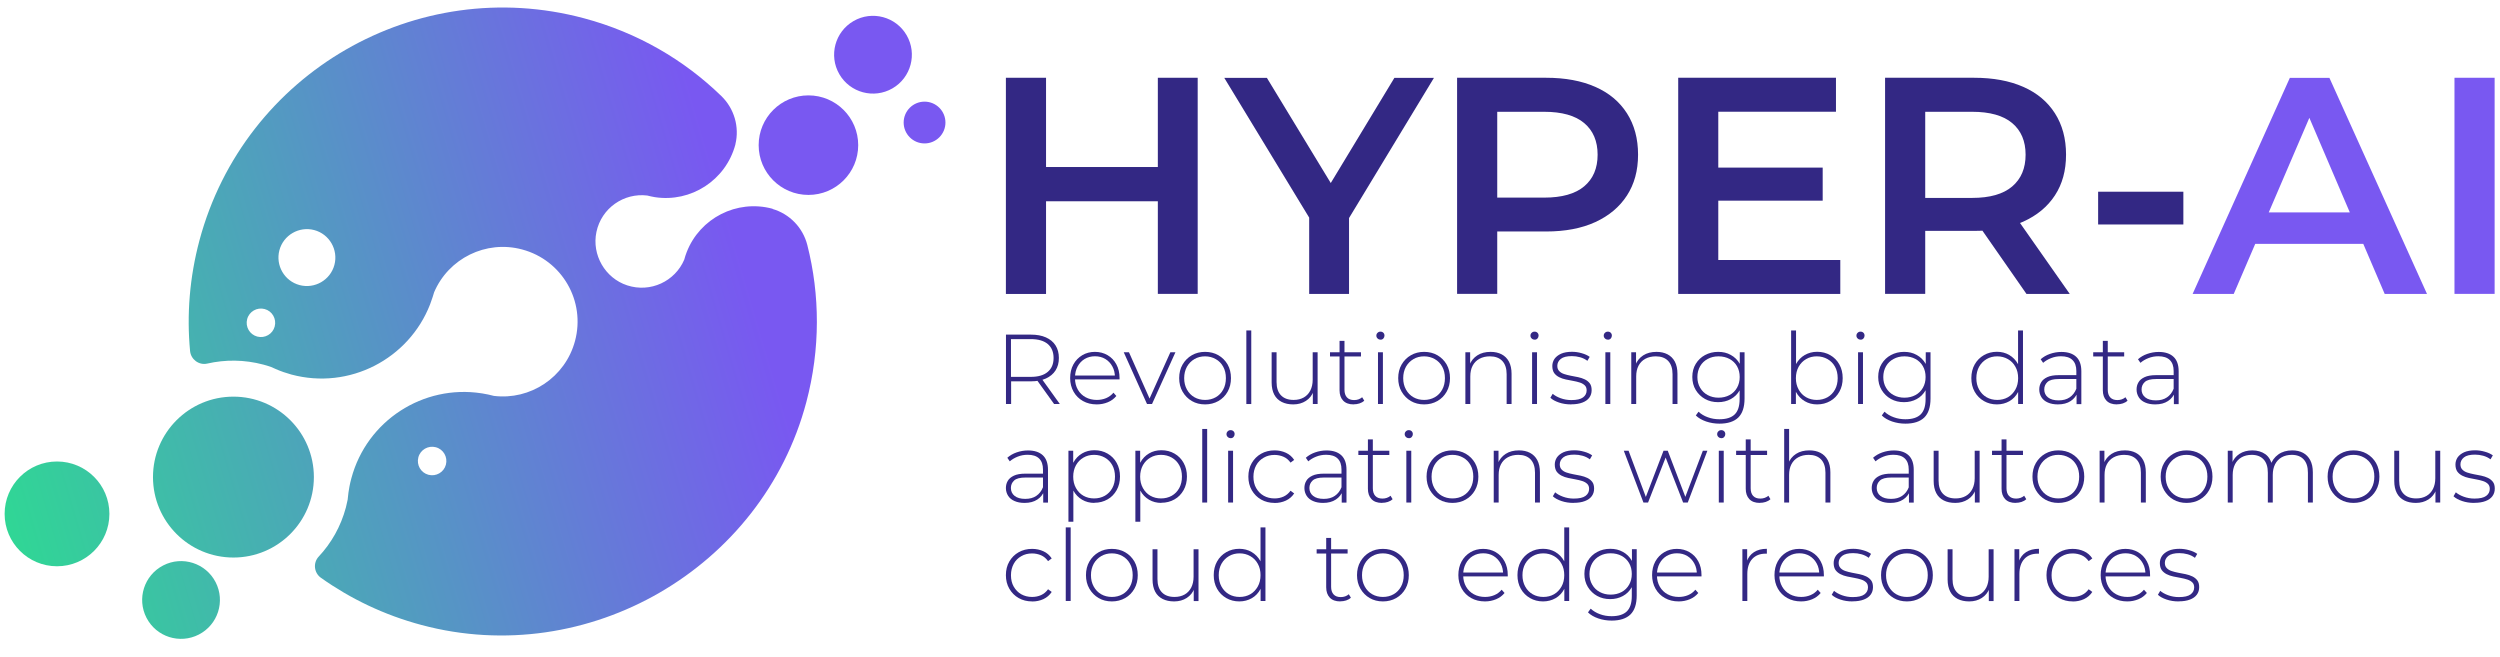 <svg width="335" height="88" viewBox="0 0 335 88" fill="none" xmlns="http://www.w3.org/2000/svg">
<path d="M103.54 27.97C103.54 27.97 103.52 27.97 103.51 27.97C98.71 26.68 93.78 29.25 92.02 33.78C91.89 34.11 91.78 34.44 91.69 34.79C90.46 37.69 87.17 39.26 84.05 38.24C81.08 37.27 79.28 34.15 79.92 31.09C80.59 27.88 83.6 25.82 86.73 26.2C87.07 26.29 87.42 26.36 87.76 26.42C92.56 27.16 97.25 24.18 98.54 19.37C98.54 19.37 98.54 19.35 98.54 19.34C99.11 17 98.38 14.53 96.65 12.86C91.67 8.03 85.44 4.37 78.26 2.45C55.82 -3.56 32.75 9.76 26.73 32.2C25.4 37.18 25.01 42.19 25.47 47.04C25.58 48.17 26.66 48.97 27.77 48.72C30.18 48.17 32.75 48.18 35.3 48.86C35.65 48.95 36 49.06 36.34 49.18C36.52 49.26 36.7 49.34 36.88 49.42C37.24 49.58 37.61 49.73 37.99 49.86C37.99 49.86 37.99 49.86 37.98 49.86C37.98 49.86 37.98 49.86 37.99 49.86C38.34 49.98 38.69 50.09 39.05 50.19C46.81 52.27 54.78 48.11 57.63 40.79C57.76 40.45 57.88 40.11 57.99 39.76C58.05 39.56 58.11 39.37 58.17 39.17C60.09 34.65 65.1 32.12 69.97 33.43C75.32 34.86 78.49 40.35 77.05 45.7C75.74 50.58 71.05 53.65 66.18 53.05C65.66 52.91 65.14 52.8 64.63 52.72C64.59 52.72 64.55 52.7 64.5 52.7C56.74 51.51 49.16 56.33 47.08 64.1C46.98 64.46 46.9 64.82 46.83 65.18C46.72 65.73 46.65 66.29 46.6 66.83C46.6 66.87 46.6 66.9 46.59 66.94C46.52 67.29 46.44 67.64 46.35 68C45.67 70.55 44.39 72.79 42.7 74.59C41.93 75.42 42.07 76.76 43 77.42C46.97 80.24 51.5 82.42 56.49 83.75C78.75 89.71 102.15 76.16 108.05 53.88C109.94 46.73 109.88 39.52 108.18 32.83C107.59 30.51 105.82 28.67 103.52 28L103.54 27.97ZM34.47 45.1C33.45 44.83 32.85 43.78 33.12 42.76C33.39 41.74 34.44 41.14 35.46 41.41C36.48 41.68 37.08 42.73 36.81 43.75C36.54 44.77 35.49 45.37 34.47 45.1ZM40.14 38.2C38.11 37.66 36.9 35.56 37.44 33.53C37.98 31.5 40.08 30.29 42.11 30.83C44.14 31.37 45.35 33.47 44.81 35.5C44.27 37.53 42.17 38.74 40.14 38.2ZM57.41 63.62C56.39 63.35 55.79 62.3 56.06 61.28C56.33 60.26 57.38 59.66 58.4 59.93C59.42 60.2 60.02 61.25 59.75 62.27C59.48 63.29 58.43 63.89 57.41 63.62Z" fill="url(#paint0_linear_1_265)"/>
<path d="M31.28 74.71C37.234 74.71 42.06 69.884 42.06 63.93C42.06 57.976 37.234 53.15 31.28 53.15C25.326 53.15 20.5 57.976 20.5 63.93C20.5 69.884 25.326 74.71 31.28 74.71Z" fill="url(#paint1_linear_1_265)"/>
<path d="M7.64 75.88C11.517 75.88 14.66 72.737 14.66 68.86C14.66 64.983 11.517 61.84 7.64 61.84C3.763 61.84 0.62 64.983 0.62 68.86C0.62 72.737 3.763 75.88 7.64 75.88Z" fill="url(#paint2_linear_1_265)"/>
<path d="M26.644 85.029C29.203 83.712 30.209 80.57 28.892 78.012C27.575 75.454 24.433 74.448 21.875 75.765C19.317 77.082 18.31 80.223 19.628 82.782C20.945 85.34 24.086 86.346 26.644 85.029Z" fill="url(#paint3_linear_1_265)"/>
<path d="M119.586 11.844C122.078 10.405 122.931 7.219 121.493 4.727C120.054 2.235 116.868 1.381 114.376 2.82C111.884 4.259 111.03 7.445 112.469 9.937C113.907 12.429 117.094 13.283 119.586 11.844Z" fill="url(#paint4_linear_1_265)"/>
<path d="M123.89 19.22C125.436 19.22 126.69 17.966 126.69 16.42C126.69 14.874 125.436 13.62 123.89 13.62C122.344 13.62 121.09 14.874 121.09 16.42C121.09 17.966 122.344 19.22 123.89 19.22Z" fill="url(#paint5_linear_1_265)"/>
<path d="M108.33 26.12C112.014 26.12 115 23.134 115 19.45C115 15.766 112.014 12.78 108.33 12.78C104.646 12.78 101.66 15.766 101.66 19.45C101.66 23.134 104.646 26.12 108.33 26.12Z" fill="url(#paint6_linear_1_265)"/>
<path d="M140.17 39.39H134.79V10.42H140.17V39.38V39.39ZM155.57 26.97H139.76V22.38H155.57V26.97ZM155.15 10.42H160.49V39.38H155.15V10.42Z" fill="#332884"/>
<path d="M175.43 39.39V27.93L176.67 31.2L164.05 10.43H169.76L179.94 27.19H176.71L186.85 10.43H192.15L179.57 31.2L180.77 27.93V39.39H175.43Z" fill="#332884"/>
<path d="M195.25 39.39V10.42H207.17C209.74 10.42 211.93 10.83 213.77 11.64C215.61 12.45 217.02 13.63 218.01 15.18C219 16.73 219.5 18.57 219.5 20.72C219.5 22.87 219 24.67 218.01 26.2C217.02 27.73 215.6 28.92 213.77 29.76C211.94 30.6 209.74 31.02 207.17 31.02H198.27L200.63 28.54V39.38H195.25V39.39ZM200.63 29.13L198.27 26.48H206.92C209.29 26.48 211.08 25.98 212.28 24.97C213.48 23.96 214.08 22.55 214.08 20.73C214.08 18.91 213.48 17.5 212.28 16.49C211.08 15.48 209.29 14.98 206.92 14.98H198.27L200.63 12.33V29.13Z" fill="#332884"/>
<path d="M230.26 34.84H246.6V39.39H224.88V10.42H246.02V14.97H230.25V34.83L230.26 34.84ZM229.84 22.46H244.24V26.89H229.84V22.46Z" fill="#332884"/>
<path d="M252.6 39.39V10.42H264.52C267.09 10.42 269.28 10.83 271.12 11.64C272.96 12.45 274.37 13.63 275.36 15.18C276.35 16.73 276.85 18.57 276.85 20.72C276.85 22.87 276.35 24.67 275.36 26.18C274.37 27.7 272.95 28.87 271.12 29.7C269.29 30.53 267.09 30.94 264.52 30.94H255.62L257.98 28.54V39.38H252.6V39.39ZM257.98 29.13L255.62 26.52H264.27C266.64 26.52 268.43 26.01 269.63 24.99C270.83 23.97 271.43 22.55 271.43 20.73C271.43 18.91 270.83 17.5 269.63 16.49C268.43 15.48 266.64 14.98 264.27 14.98H255.62L257.98 12.33V29.13ZM271.55 39.39L264.23 28.88H269.98L277.35 39.39H271.56H271.55Z" fill="#332884"/>
<path d="M281.15 30.08V25.69H292.57V30.08H281.15Z" fill="#332884"/>
<path d="M293.81 39.39L306.84 10.43H312.14L325.22 39.39H319.55L308.38 13.28H310.53L299.32 39.39H293.82H293.81ZM299.81 32.68L301.3 28.46H316.9L318.35 32.68H299.81Z" fill="#7958F1"/>
<path d="M328.9 39.39V10.42H334.28V39.38H328.9V39.39Z" fill="#7958F1"/>
<path d="M134.8 54.14V44.84H138.14C138.92 44.84 139.59 44.96 140.15 45.21C140.71 45.46 141.14 45.81 141.44 46.28C141.74 46.75 141.89 47.31 141.89 47.97C141.89 48.63 141.74 49.17 141.44 49.64C141.14 50.11 140.71 50.46 140.15 50.72C139.59 50.97 138.92 51.1 138.14 51.1H135.18L135.49 50.78V54.14H134.81H134.8ZM135.47 50.82L135.16 50.5H138.12C139.12 50.5 139.88 50.28 140.4 49.83C140.92 49.39 141.18 48.77 141.18 47.97C141.18 47.17 140.92 46.54 140.4 46.1C139.88 45.66 139.12 45.44 138.12 45.44H135.16L135.47 45.11V50.81V50.82ZM141.25 54.14L138.83 50.77H139.6L142.02 54.14H141.25Z" fill="#332884"/>
<path d="M146.97 54.19C146.27 54.19 145.65 54.04 145.12 53.74C144.58 53.44 144.16 53.02 143.86 52.49C143.56 51.96 143.4 51.35 143.4 50.67C143.4 49.99 143.54 49.37 143.83 48.84C144.12 48.31 144.52 47.9 145.02 47.6C145.52 47.3 146.09 47.15 146.72 47.15C147.35 47.15 147.91 47.3 148.41 47.59C148.91 47.88 149.31 48.29 149.59 48.82C149.88 49.35 150.02 49.96 150.02 50.65C150.02 50.68 150.02 50.71 150.02 50.74C150.02 50.77 150.02 50.8 150.02 50.84H143.9V50.32H149.67L149.4 50.57C149.4 50.03 149.3 49.54 149.06 49.11C148.83 48.68 148.51 48.34 148.11 48.1C147.71 47.86 147.25 47.74 146.73 47.74C146.21 47.74 145.76 47.86 145.35 48.1C144.95 48.34 144.63 48.68 144.4 49.11C144.17 49.54 144.05 50.03 144.05 50.58V50.7C144.05 51.27 144.18 51.77 144.43 52.21C144.68 52.65 145.03 52.99 145.47 53.23C145.91 53.47 146.42 53.59 146.98 53.59C147.42 53.59 147.84 53.51 148.22 53.35C148.6 53.19 148.93 52.95 149.2 52.62L149.59 53.06C149.29 53.43 148.91 53.71 148.45 53.9C147.99 54.09 147.5 54.19 146.97 54.19Z" fill="#332884"/>
<path d="M153.7 54.14L150.58 47.2H151.28L154.2 53.76H153.88L156.83 47.2H157.51L154.37 54.14H153.69H153.7Z" fill="#332884"/>
<path d="M161.48 54.19C160.82 54.19 160.22 54.04 159.71 53.74C159.19 53.44 158.78 53.02 158.47 52.49C158.16 51.96 158.01 51.35 158.01 50.67C158.01 49.99 158.16 49.37 158.47 48.84C158.78 48.31 159.19 47.9 159.71 47.6C160.23 47.3 160.82 47.15 161.48 47.15C162.14 47.15 162.74 47.3 163.26 47.6C163.78 47.9 164.19 48.31 164.5 48.84C164.8 49.37 164.95 49.98 164.95 50.67C164.95 51.36 164.8 51.96 164.5 52.49C164.2 53.02 163.79 53.44 163.26 53.74C162.73 54.04 162.14 54.19 161.48 54.19ZM161.48 53.59C162.01 53.59 162.49 53.47 162.91 53.23C163.34 52.99 163.67 52.64 163.91 52.2C164.15 51.76 164.27 51.25 164.27 50.67C164.27 50.09 164.15 49.57 163.91 49.14C163.67 48.7 163.34 48.36 162.91 48.12C162.49 47.88 162.01 47.75 161.48 47.75C160.95 47.75 160.47 47.87 160.05 48.12C159.63 48.37 159.3 48.7 159.05 49.14C158.81 49.58 158.68 50.09 158.68 50.67C158.68 51.25 158.8 51.75 159.05 52.2C159.3 52.65 159.63 52.99 160.05 53.23C160.47 53.47 160.95 53.59 161.48 53.59Z" fill="#332884"/>
<path d="M167.01 54.14V44.28H167.67V54.14H167.01Z" fill="#332884"/>
<path d="M173.29 54.19C172.7 54.19 172.18 54.08 171.75 53.86C171.32 53.64 170.98 53.32 170.75 52.88C170.52 52.44 170.4 51.9 170.4 51.25V47.2H171.06V51.2C171.06 51.98 171.26 52.57 171.66 52.98C172.06 53.39 172.62 53.59 173.35 53.59C173.87 53.59 174.32 53.48 174.71 53.26C175.09 53.04 175.38 52.73 175.59 52.32C175.79 51.92 175.9 51.44 175.9 50.89V47.2H176.56V54.14H175.92V52.21L176.01 52.44C175.81 52.98 175.47 53.41 174.99 53.72C174.51 54.03 173.95 54.19 173.3 54.19H173.29Z" fill="#332884"/>
<path d="M178.22 47.77V47.2H182.37V47.77H178.22ZM181.38 54.19C180.77 54.19 180.3 54.02 179.98 53.68C179.66 53.34 179.5 52.88 179.5 52.3V45.68H180.16V52.23C180.16 52.67 180.27 53.01 180.49 53.25C180.71 53.49 181.03 53.61 181.45 53.61C181.87 53.61 182.24 53.48 182.53 53.23L182.81 53.69C182.63 53.86 182.42 53.98 182.17 54.06C181.92 54.14 181.66 54.18 181.39 54.18L181.38 54.19Z" fill="#332884"/>
<path d="M184.98 45.51C184.83 45.51 184.7 45.46 184.59 45.35C184.48 45.24 184.43 45.12 184.43 44.98C184.43 44.83 184.48 44.7 184.59 44.6C184.7 44.49 184.82 44.44 184.98 44.44C185.14 44.44 185.27 44.49 185.37 44.59C185.47 44.69 185.52 44.82 185.52 44.97C185.52 45.12 185.47 45.25 185.37 45.36C185.27 45.47 185.14 45.52 184.98 45.52V45.51ZM184.65 54.14V47.2H185.31V54.14H184.65Z" fill="#332884"/>
<path d="M190.83 54.19C190.17 54.19 189.57 54.04 189.06 53.74C188.54 53.44 188.13 53.02 187.82 52.49C187.51 51.96 187.36 51.35 187.36 50.67C187.36 49.99 187.51 49.37 187.82 48.84C188.13 48.31 188.54 47.9 189.06 47.6C189.58 47.3 190.17 47.15 190.83 47.15C191.49 47.15 192.09 47.3 192.61 47.6C193.13 47.9 193.54 48.31 193.85 48.84C194.15 49.37 194.3 49.98 194.3 50.67C194.3 51.36 194.15 51.96 193.85 52.49C193.55 53.02 193.14 53.44 192.61 53.74C192.08 54.04 191.49 54.19 190.83 54.19ZM190.83 53.59C191.36 53.59 191.84 53.47 192.26 53.23C192.69 52.99 193.02 52.64 193.26 52.2C193.5 51.76 193.62 51.25 193.62 50.67C193.62 50.09 193.5 49.57 193.26 49.14C193.02 48.7 192.69 48.36 192.26 48.12C191.84 47.88 191.36 47.75 190.83 47.75C190.3 47.75 189.82 47.87 189.4 48.12C188.98 48.37 188.65 48.7 188.4 49.14C188.16 49.58 188.03 50.09 188.03 50.67C188.03 51.25 188.15 51.75 188.4 52.2C188.65 52.65 188.98 52.99 189.4 53.23C189.82 53.47 190.3 53.59 190.83 53.59Z" fill="#332884"/>
<path d="M199.74 47.15C200.31 47.15 200.8 47.26 201.22 47.48C201.64 47.7 201.97 48.03 202.2 48.46C202.43 48.9 202.55 49.44 202.55 50.09V54.14H201.89V50.14C201.89 49.36 201.69 48.77 201.3 48.36C200.91 47.95 200.35 47.75 199.65 47.75C199.11 47.75 198.64 47.86 198.24 48.08C197.84 48.3 197.54 48.61 197.33 49.01C197.12 49.41 197.02 49.89 197.02 50.45V54.14H196.36V47.2H197V49.13L196.91 48.92C197.12 48.37 197.47 47.94 197.96 47.62C198.45 47.3 199.05 47.15 199.75 47.15H199.74Z" fill="#332884"/>
<path d="M205.63 45.51C205.48 45.51 205.35 45.46 205.24 45.35C205.13 45.24 205.08 45.12 205.08 44.98C205.08 44.83 205.13 44.7 205.24 44.6C205.35 44.49 205.47 44.44 205.63 44.44C205.79 44.44 205.92 44.49 206.02 44.59C206.12 44.69 206.17 44.82 206.17 44.97C206.17 45.12 206.12 45.25 206.02 45.36C205.92 45.47 205.79 45.52 205.63 45.52V45.51ZM205.3 54.14V47.2H205.96V54.14H205.3Z" fill="#332884"/>
<path d="M210.52 54.19C209.94 54.19 209.41 54.11 208.91 53.94C208.41 53.77 208.02 53.56 207.75 53.3L208.06 52.77C208.33 53 208.68 53.2 209.12 53.36C209.56 53.52 210.04 53.61 210.56 53.61C211.29 53.61 211.81 53.49 212.13 53.25C212.45 53.01 212.61 52.7 212.61 52.31C212.61 52.03 212.53 51.8 212.36 51.64C212.19 51.48 211.98 51.35 211.7 51.26C211.43 51.17 211.12 51.1 210.8 51.04C210.47 50.98 210.14 50.92 209.82 50.85C209.49 50.78 209.19 50.68 208.92 50.54C208.65 50.4 208.43 50.22 208.26 49.99C208.1 49.76 208.01 49.44 208.01 49.05C208.01 48.7 208.11 48.38 208.3 48.09C208.5 47.81 208.79 47.58 209.18 47.4C209.57 47.23 210.06 47.14 210.64 47.14C211.07 47.14 211.51 47.2 211.95 47.33C212.39 47.45 212.75 47.62 213.02 47.82L212.71 48.35C212.42 48.13 212.09 47.97 211.73 47.87C211.37 47.77 211 47.72 210.63 47.72C209.96 47.72 209.46 47.84 209.15 48.09C208.84 48.34 208.68 48.65 208.68 49.02C208.68 49.31 208.76 49.55 208.93 49.72C209.09 49.89 209.31 50.03 209.59 50.12C209.87 50.21 210.17 50.29 210.49 50.35C210.82 50.41 211.15 50.47 211.47 50.54C211.8 50.61 212.1 50.71 212.37 50.84C212.64 50.97 212.86 51.15 213.03 51.37C213.2 51.59 213.28 51.9 213.28 52.28C213.28 52.66 213.18 52.99 212.97 53.28C212.76 53.57 212.45 53.79 212.05 53.94C211.64 54.1 211.14 54.18 210.55 54.18L210.52 54.19Z" fill="#332884"/>
<path d="M215.45 45.51C215.3 45.51 215.17 45.46 215.06 45.35C214.95 45.24 214.9 45.12 214.9 44.98C214.9 44.83 214.95 44.7 215.06 44.6C215.17 44.49 215.29 44.44 215.45 44.44C215.61 44.44 215.74 44.49 215.84 44.59C215.94 44.69 215.99 44.82 215.99 44.97C215.99 45.12 215.94 45.25 215.84 45.36C215.74 45.47 215.61 45.52 215.45 45.52V45.51ZM215.12 54.14V47.2H215.78V54.14H215.12Z" fill="#332884"/>
<path d="M221.97 47.15C222.54 47.15 223.03 47.26 223.45 47.48C223.87 47.7 224.2 48.03 224.43 48.46C224.66 48.9 224.78 49.44 224.78 50.09V54.14H224.12V50.14C224.12 49.36 223.92 48.77 223.53 48.36C223.14 47.95 222.58 47.75 221.88 47.75C221.34 47.75 220.87 47.86 220.47 48.08C220.07 48.3 219.77 48.61 219.56 49.01C219.35 49.41 219.25 49.89 219.25 50.45V54.14H218.59V47.2H219.23V49.13L219.14 48.92C219.35 48.37 219.7 47.94 220.19 47.62C220.68 47.3 221.28 47.15 221.98 47.15H221.97Z" fill="#332884"/>
<path d="M230.23 53.89C229.57 53.89 228.99 53.75 228.47 53.46C227.95 53.17 227.54 52.77 227.23 52.26C226.92 51.75 226.77 51.17 226.77 50.51C226.77 49.85 226.92 49.26 227.23 48.76C227.54 48.25 227.95 47.86 228.47 47.58C228.99 47.3 229.57 47.15 230.23 47.15C230.89 47.15 231.42 47.28 231.92 47.56C232.42 47.83 232.82 48.22 233.11 48.72C233.4 49.22 233.55 49.82 233.55 50.52C233.55 51.22 233.4 51.81 233.11 52.31C232.82 52.82 232.42 53.21 231.92 53.48C231.42 53.75 230.86 53.89 230.23 53.89ZM230.41 56.77C229.78 56.77 229.18 56.67 228.62 56.48C228.05 56.28 227.59 56.02 227.24 55.67L227.6 55.17C227.95 55.49 228.36 55.74 228.84 55.91C229.32 56.09 229.84 56.18 230.4 56.18C231.33 56.18 232.01 55.96 232.45 55.53C232.89 55.1 233.11 54.41 233.11 53.48V51.55L233.24 50.51L233.13 49.47V47.2H233.77V53.39C233.77 54.55 233.49 55.4 232.93 55.95C232.37 56.49 231.53 56.77 230.41 56.77ZM230.28 53.29C230.84 53.29 231.33 53.17 231.76 52.94C232.19 52.71 232.52 52.38 232.76 51.96C233 51.54 233.12 51.06 233.12 50.52C233.12 49.98 233 49.49 232.76 49.07C232.52 48.65 232.18 48.33 231.76 48.1C231.33 47.87 230.84 47.75 230.28 47.75C229.72 47.75 229.25 47.87 228.83 48.1C228.4 48.33 228.06 48.65 227.82 49.07C227.58 49.49 227.45 49.97 227.45 50.52C227.45 51.07 227.57 51.54 227.82 51.96C228.06 52.38 228.4 52.71 228.83 52.94C229.26 53.17 229.74 53.29 230.28 53.29Z" fill="#332884"/>
<path d="M240.01 54.14V44.28H240.67V49.45L240.54 50.66L240.65 51.87V54.14H240.01ZM243.49 54.19C242.88 54.19 242.33 54.05 241.84 53.76C241.35 53.47 240.96 53.07 240.67 52.54C240.38 52.01 240.24 51.38 240.24 50.67C240.24 49.96 240.38 49.31 240.67 48.78C240.96 48.26 241.35 47.85 241.84 47.57C242.33 47.29 242.88 47.14 243.49 47.14C244.15 47.14 244.73 47.29 245.25 47.59C245.77 47.89 246.18 48.3 246.47 48.83C246.77 49.36 246.92 49.97 246.92 50.67C246.92 51.37 246.77 51.97 246.47 52.5C246.17 53.03 245.77 53.45 245.25 53.74C244.73 54.04 244.14 54.19 243.49 54.19ZM243.45 53.59C243.98 53.59 244.46 53.47 244.89 53.23C245.31 52.99 245.65 52.64 245.89 52.2C246.13 51.76 246.25 51.25 246.25 50.67C246.25 50.09 246.13 49.57 245.89 49.14C245.65 48.7 245.31 48.36 244.89 48.12C244.46 47.88 243.99 47.75 243.45 47.75C242.91 47.75 242.44 47.87 242.02 48.12C241.6 48.36 241.27 48.7 241.02 49.14C240.78 49.58 240.65 50.09 240.65 50.67C240.65 51.25 240.77 51.75 241.02 52.2C241.27 52.65 241.6 52.99 242.02 53.23C242.44 53.47 242.92 53.59 243.45 53.59Z" fill="#332884"/>
<path d="M249.31 45.51C249.16 45.51 249.03 45.46 248.92 45.35C248.81 45.24 248.76 45.12 248.76 44.98C248.76 44.83 248.81 44.7 248.92 44.6C249.03 44.49 249.15 44.44 249.31 44.44C249.47 44.44 249.6 44.49 249.7 44.59C249.8 44.69 249.85 44.82 249.85 44.97C249.85 45.12 249.8 45.25 249.7 45.36C249.6 45.47 249.47 45.52 249.31 45.52V45.51ZM248.98 54.14V47.2H249.64V54.14H248.98Z" fill="#332884"/>
<path d="M255.14 53.89C254.48 53.89 253.9 53.75 253.38 53.46C252.86 53.17 252.45 52.77 252.14 52.26C251.83 51.75 251.68 51.17 251.68 50.51C251.68 49.85 251.83 49.26 252.14 48.76C252.45 48.25 252.86 47.86 253.38 47.58C253.9 47.3 254.48 47.15 255.14 47.15C255.8 47.15 256.33 47.28 256.83 47.56C257.33 47.83 257.73 48.22 258.02 48.72C258.31 49.22 258.46 49.82 258.46 50.52C258.46 51.22 258.31 51.81 258.02 52.31C257.73 52.82 257.33 53.21 256.83 53.48C256.33 53.75 255.77 53.89 255.14 53.89ZM255.33 56.77C254.7 56.77 254.1 56.67 253.54 56.48C252.97 56.28 252.51 56.02 252.16 55.67L252.52 55.17C252.87 55.49 253.28 55.74 253.76 55.91C254.24 56.09 254.76 56.18 255.32 56.18C256.25 56.18 256.93 55.96 257.37 55.53C257.81 55.1 258.03 54.41 258.03 53.48V51.55L258.16 50.51L258.05 49.47V47.2H258.69V53.39C258.69 54.55 258.41 55.4 257.85 55.95C257.29 56.49 256.45 56.77 255.33 56.77ZM255.19 53.29C255.75 53.29 256.24 53.17 256.67 52.94C257.1 52.71 257.43 52.38 257.67 51.96C257.91 51.54 258.03 51.06 258.03 50.52C258.03 49.98 257.91 49.49 257.67 49.07C257.43 48.65 257.09 48.33 256.67 48.1C256.24 47.87 255.75 47.75 255.19 47.75C254.63 47.75 254.16 47.87 253.74 48.1C253.31 48.33 252.97 48.65 252.73 49.07C252.49 49.49 252.36 49.97 252.36 50.52C252.36 51.07 252.48 51.54 252.73 51.96C252.97 52.38 253.31 52.71 253.74 52.94C254.17 53.17 254.65 53.29 255.19 53.29Z" fill="#332884"/>
<path d="M267.59 54.19C266.94 54.19 266.36 54.04 265.84 53.74C265.32 53.44 264.91 53.03 264.61 52.5C264.31 51.97 264.16 51.36 264.16 50.67C264.16 49.98 264.31 49.36 264.61 48.83C264.91 48.3 265.32 47.89 265.84 47.59C266.36 47.29 266.94 47.14 267.59 47.14C268.2 47.14 268.75 47.28 269.24 47.57C269.73 47.86 270.12 48.26 270.41 48.78C270.7 49.3 270.84 49.93 270.84 50.67C270.84 51.41 270.7 52.01 270.42 52.54C270.14 53.07 269.75 53.48 269.26 53.76C268.77 54.04 268.21 54.19 267.59 54.19ZM267.63 53.59C268.16 53.59 268.64 53.47 269.06 53.23C269.48 52.99 269.81 52.64 270.06 52.2C270.31 51.76 270.43 51.25 270.43 50.67C270.43 50.09 270.31 49.57 270.06 49.14C269.82 48.7 269.48 48.36 269.06 48.12C268.64 47.88 268.16 47.75 267.63 47.75C267.1 47.75 266.62 47.87 266.2 48.12C265.78 48.37 265.45 48.7 265.2 49.14C264.96 49.58 264.83 50.09 264.83 50.67C264.83 51.25 264.95 51.75 265.2 52.2C265.45 52.65 265.78 52.99 266.2 53.23C266.62 53.47 267.1 53.59 267.63 53.59ZM270.43 54.14V51.87L270.55 50.66L270.42 49.45V44.28H271.08V54.14H270.43Z" fill="#332884"/>
<path d="M275.76 54.19C275.25 54.19 274.8 54.11 274.42 53.94C274.04 53.78 273.75 53.54 273.56 53.24C273.37 52.94 273.26 52.59 273.26 52.2C273.26 51.85 273.34 51.52 273.51 51.24C273.67 50.95 273.95 50.72 274.33 50.54C274.71 50.36 275.22 50.27 275.86 50.27H278.41V50.79H275.87C275.15 50.79 274.65 50.92 274.36 51.19C274.07 51.46 273.93 51.79 273.93 52.19C273.93 52.63 274.1 52.99 274.43 53.25C274.77 53.52 275.24 53.65 275.85 53.65C276.46 53.65 276.93 53.52 277.33 53.25C277.73 52.98 278.03 52.6 278.23 52.09L278.42 52.54C278.23 53.04 277.92 53.45 277.47 53.74C277.02 54.04 276.45 54.19 275.76 54.19ZM278.26 54.14V52.56L278.23 52.32V49.72C278.23 49.07 278.06 48.58 277.71 48.24C277.36 47.9 276.85 47.74 276.18 47.74C275.7 47.74 275.26 47.82 274.84 47.99C274.43 48.15 274.08 48.36 273.78 48.62L273.45 48.14C273.8 47.83 274.21 47.59 274.7 47.42C275.19 47.25 275.7 47.16 276.23 47.16C277.09 47.16 277.75 47.38 278.21 47.81C278.67 48.24 278.9 48.89 278.9 49.75V54.15H278.26V54.14Z" fill="#332884"/>
<path d="M280.49 47.77V47.2H284.64V47.77H280.49ZM283.66 54.19C283.05 54.19 282.58 54.02 282.26 53.68C281.94 53.34 281.78 52.88 281.78 52.3V45.68H282.44V52.23C282.44 52.67 282.55 53.01 282.77 53.25C282.99 53.49 283.31 53.61 283.73 53.61C284.15 53.61 284.52 53.48 284.81 53.23L285.09 53.69C284.91 53.86 284.7 53.98 284.45 54.06C284.2 54.14 283.94 54.18 283.67 54.18L283.66 54.19Z" fill="#332884"/>
<path d="M288.8 54.19C288.29 54.19 287.84 54.11 287.46 53.94C287.08 53.78 286.79 53.54 286.6 53.24C286.41 52.94 286.3 52.59 286.3 52.2C286.3 51.85 286.38 51.52 286.55 51.24C286.71 50.95 286.99 50.72 287.37 50.54C287.75 50.36 288.26 50.27 288.9 50.27H291.45V50.79H288.91C288.19 50.79 287.69 50.92 287.4 51.19C287.11 51.46 286.97 51.79 286.97 52.19C286.97 52.63 287.14 52.99 287.47 53.25C287.81 53.52 288.28 53.65 288.89 53.65C289.5 53.65 289.97 53.52 290.37 53.25C290.77 52.98 291.07 52.6 291.27 52.09L291.46 52.54C291.27 53.04 290.96 53.45 290.51 53.74C290.06 54.04 289.49 54.19 288.8 54.19ZM291.3 54.14V52.56L291.27 52.32V49.72C291.27 49.07 291.1 48.58 290.75 48.24C290.4 47.9 289.89 47.74 289.22 47.74C288.74 47.74 288.3 47.82 287.88 47.99C287.47 48.15 287.12 48.36 286.82 48.62L286.49 48.14C286.84 47.83 287.25 47.59 287.74 47.42C288.23 47.25 288.74 47.16 289.27 47.16C290.13 47.16 290.79 47.38 291.25 47.81C291.71 48.24 291.94 48.89 291.94 49.75V54.15H291.3V54.14Z" fill="#332884"/>
<path d="M137.29 67.39C136.78 67.39 136.33 67.31 135.95 67.14C135.57 66.98 135.28 66.74 135.09 66.44C134.9 66.14 134.79 65.79 134.79 65.4C134.79 65.05 134.87 64.72 135.04 64.44C135.2 64.15 135.48 63.92 135.86 63.74C136.24 63.56 136.75 63.47 137.39 63.47H139.94V63.99H137.4C136.68 63.99 136.18 64.12 135.89 64.39C135.6 64.66 135.46 64.99 135.46 65.39C135.46 65.83 135.63 66.19 135.96 66.45C136.3 66.72 136.77 66.85 137.38 66.85C137.99 66.85 138.46 66.72 138.86 66.45C139.26 66.18 139.56 65.8 139.76 65.29L139.95 65.74C139.76 66.24 139.45 66.65 139 66.94C138.55 67.24 137.98 67.39 137.29 67.39ZM139.79 67.34V65.76L139.76 65.52V62.92C139.76 62.27 139.59 61.78 139.24 61.44C138.89 61.1 138.38 60.94 137.71 60.94C137.23 60.94 136.79 61.02 136.37 61.19C135.96 61.35 135.61 61.56 135.31 61.82L134.98 61.34C135.33 61.03 135.74 60.79 136.23 60.62C136.72 60.45 137.23 60.36 137.76 60.36C138.62 60.36 139.28 60.58 139.74 61.01C140.2 61.44 140.43 62.09 140.43 62.95V67.35H139.79V67.34Z" fill="#332884"/>
<path d="M143.17 69.91V60.4H143.81V62.67L143.7 63.88L143.83 65.09V69.91H143.17ZM146.65 67.39C146.04 67.39 145.49 67.25 145 66.96C144.51 66.67 144.12 66.27 143.83 65.74C143.54 65.21 143.4 64.59 143.4 63.86C143.4 63.13 143.54 62.51 143.83 61.98C144.12 61.45 144.51 61.05 145 60.76C145.49 60.47 146.04 60.33 146.65 60.33C147.31 60.33 147.89 60.48 148.41 60.78C148.93 61.08 149.34 61.49 149.63 62.02C149.93 62.55 150.08 63.16 150.08 63.85C150.08 64.54 149.93 65.15 149.63 65.68C149.33 66.21 148.93 66.63 148.41 66.92C147.89 67.22 147.3 67.37 146.65 67.37V67.39ZM146.61 66.79C147.14 66.79 147.62 66.67 148.05 66.43C148.47 66.19 148.81 65.84 149.05 65.4C149.29 64.96 149.41 64.45 149.41 63.87C149.41 63.29 149.29 62.77 149.05 62.34C148.81 61.9 148.47 61.56 148.05 61.32C147.62 61.08 147.15 60.95 146.61 60.95C146.07 60.95 145.6 61.07 145.18 61.32C144.76 61.56 144.43 61.9 144.18 62.34C143.94 62.78 143.81 63.29 143.81 63.87C143.81 64.45 143.93 64.95 144.18 65.4C144.43 65.85 144.76 66.19 145.18 66.43C145.6 66.67 146.08 66.79 146.61 66.79Z" fill="#332884"/>
<path d="M152.14 69.91V60.4H152.78V62.67L152.67 63.88L152.8 65.09V69.91H152.14ZM155.62 67.39C155.01 67.39 154.46 67.25 153.97 66.96C153.48 66.67 153.09 66.27 152.8 65.74C152.51 65.21 152.37 64.59 152.37 63.86C152.37 63.13 152.51 62.51 152.8 61.98C153.09 61.45 153.48 61.05 153.97 60.76C154.46 60.47 155.01 60.33 155.62 60.33C156.28 60.33 156.86 60.48 157.38 60.78C157.9 61.08 158.31 61.49 158.6 62.02C158.9 62.55 159.05 63.16 159.05 63.85C159.05 64.54 158.9 65.15 158.6 65.68C158.3 66.21 157.9 66.63 157.38 66.92C156.86 67.22 156.27 67.37 155.62 67.37V67.39ZM155.58 66.79C156.11 66.79 156.59 66.67 157.02 66.43C157.44 66.19 157.78 65.84 158.02 65.4C158.26 64.96 158.38 64.45 158.38 63.87C158.38 63.29 158.26 62.77 158.02 62.34C157.78 61.9 157.44 61.56 157.02 61.32C156.59 61.08 156.12 60.95 155.58 60.95C155.04 60.95 154.57 61.07 154.15 61.32C153.73 61.56 153.4 61.9 153.15 62.34C152.91 62.78 152.78 63.29 152.78 63.87C152.78 64.45 152.9 64.95 153.15 65.4C153.4 65.85 153.73 66.19 154.15 66.43C154.57 66.67 155.05 66.79 155.58 66.79Z" fill="#332884"/>
<path d="M161.1 67.34V57.48H161.76V67.34H161.1Z" fill="#332884"/>
<path d="M164.9 58.71C164.75 58.71 164.62 58.66 164.51 58.55C164.4 58.44 164.35 58.32 164.35 58.18C164.35 58.03 164.4 57.9 164.51 57.8C164.62 57.69 164.74 57.64 164.9 57.64C165.06 57.64 165.19 57.69 165.29 57.79C165.39 57.89 165.44 58.02 165.44 58.17C165.44 58.32 165.39 58.45 165.29 58.56C165.19 58.67 165.06 58.72 164.9 58.72V58.71ZM164.57 67.34V60.4H165.23V67.34H164.57Z" fill="#332884"/>
<path d="M170.79 67.39C170.12 67.39 169.52 67.24 168.99 66.94C168.46 66.64 168.05 66.22 167.74 65.69C167.43 65.16 167.28 64.55 167.28 63.87C167.28 63.19 167.43 62.57 167.74 62.04C168.05 61.51 168.46 61.1 168.99 60.8C169.52 60.5 170.12 60.35 170.79 60.35C171.35 60.35 171.85 60.46 172.31 60.67C172.77 60.88 173.14 61.2 173.42 61.63L172.93 61.99C172.68 61.64 172.37 61.37 172 61.21C171.63 61.05 171.22 60.96 170.79 60.96C170.25 60.96 169.76 61.08 169.34 61.33C168.91 61.57 168.57 61.91 168.33 62.35C168.09 62.79 167.96 63.3 167.96 63.88C167.96 64.46 168.08 64.98 168.33 65.41C168.58 65.84 168.91 66.19 169.34 66.43C169.77 66.67 170.25 66.79 170.79 66.79C171.22 66.79 171.63 66.71 172 66.54C172.37 66.37 172.68 66.11 172.93 65.76L173.42 66.12C173.14 66.55 172.77 66.86 172.31 67.08C171.85 67.29 171.35 67.4 170.79 67.4V67.39Z" fill="#332884"/>
<path d="M177.29 67.39C176.78 67.39 176.33 67.31 175.95 67.14C175.57 66.98 175.28 66.74 175.09 66.44C174.9 66.14 174.79 65.79 174.79 65.4C174.79 65.05 174.87 64.72 175.04 64.44C175.2 64.15 175.48 63.92 175.86 63.74C176.24 63.56 176.75 63.47 177.39 63.47H179.94V63.99H177.4C176.68 63.99 176.18 64.12 175.89 64.39C175.6 64.66 175.46 64.99 175.46 65.39C175.46 65.83 175.63 66.19 175.96 66.45C176.3 66.72 176.77 66.85 177.38 66.85C177.99 66.85 178.46 66.72 178.86 66.45C179.26 66.18 179.56 65.8 179.76 65.29L179.95 65.74C179.76 66.24 179.45 66.65 179 66.94C178.55 67.24 177.98 67.39 177.29 67.39ZM179.79 67.34V65.76L179.76 65.52V62.92C179.76 62.27 179.59 61.78 179.24 61.44C178.89 61.1 178.38 60.94 177.71 60.94C177.23 60.94 176.79 61.02 176.37 61.19C175.96 61.35 175.61 61.56 175.31 61.82L174.98 61.34C175.33 61.03 175.74 60.79 176.23 60.62C176.72 60.45 177.23 60.36 177.76 60.36C178.62 60.36 179.28 60.58 179.74 61.01C180.2 61.44 180.43 62.09 180.43 62.95V67.35H179.79V67.34Z" fill="#332884"/>
<path d="M182.02 60.97V60.4H186.17V60.97H182.02ZM185.18 67.39C184.57 67.39 184.1 67.22 183.78 66.88C183.46 66.54 183.3 66.08 183.3 65.5V58.88H183.96V65.43C183.96 65.87 184.07 66.21 184.29 66.45C184.51 66.69 184.83 66.81 185.25 66.81C185.67 66.81 186.04 66.68 186.33 66.43L186.61 66.89C186.43 67.06 186.22 67.18 185.97 67.26C185.72 67.34 185.46 67.38 185.19 67.38L185.18 67.39Z" fill="#332884"/>
<path d="M188.78 58.71C188.63 58.71 188.5 58.66 188.39 58.55C188.28 58.44 188.23 58.32 188.23 58.18C188.23 58.03 188.28 57.9 188.39 57.8C188.5 57.69 188.62 57.64 188.78 57.64C188.94 57.64 189.07 57.69 189.17 57.79C189.27 57.89 189.32 58.02 189.32 58.17C189.32 58.32 189.27 58.45 189.17 58.56C189.07 58.67 188.94 58.72 188.78 58.72V58.71ZM188.45 67.34V60.4H189.11V67.34H188.45Z" fill="#332884"/>
<path d="M194.63 67.39C193.97 67.39 193.37 67.24 192.86 66.94C192.34 66.64 191.93 66.22 191.62 65.69C191.31 65.16 191.16 64.55 191.16 63.87C191.16 63.19 191.31 62.57 191.62 62.04C191.93 61.51 192.34 61.1 192.86 60.8C193.38 60.5 193.97 60.35 194.63 60.35C195.29 60.35 195.89 60.5 196.41 60.8C196.93 61.1 197.34 61.51 197.65 62.04C197.95 62.57 198.1 63.18 198.1 63.87C198.1 64.56 197.95 65.16 197.65 65.69C197.35 66.22 196.94 66.64 196.41 66.94C195.88 67.24 195.29 67.39 194.63 67.39ZM194.63 66.79C195.16 66.79 195.64 66.67 196.06 66.43C196.49 66.19 196.82 65.84 197.06 65.4C197.3 64.96 197.42 64.45 197.42 63.87C197.42 63.29 197.3 62.77 197.06 62.34C196.82 61.9 196.49 61.56 196.06 61.32C195.64 61.08 195.16 60.95 194.63 60.95C194.1 60.95 193.62 61.07 193.2 61.32C192.78 61.57 192.45 61.9 192.2 62.34C191.96 62.78 191.83 63.29 191.83 63.87C191.83 64.45 191.95 64.95 192.2 65.4C192.45 65.85 192.78 66.19 193.2 66.43C193.62 66.67 194.1 66.79 194.63 66.79Z" fill="#332884"/>
<path d="M203.54 60.35C204.11 60.35 204.6 60.46 205.02 60.68C205.44 60.9 205.77 61.23 206 61.66C206.23 62.1 206.35 62.64 206.35 63.29V67.34H205.69V63.34C205.69 62.56 205.49 61.97 205.1 61.56C204.71 61.15 204.15 60.95 203.45 60.95C202.91 60.95 202.44 61.06 202.04 61.28C201.64 61.5 201.34 61.81 201.13 62.21C200.92 62.61 200.82 63.09 200.82 63.65V67.34H200.16V60.4H200.8V62.33L200.71 62.12C200.92 61.57 201.27 61.14 201.76 60.82C202.25 60.5 202.85 60.35 203.55 60.35H203.54Z" fill="#332884"/>
<path d="M210.85 67.39C210.27 67.39 209.74 67.31 209.24 67.14C208.74 66.97 208.35 66.76 208.08 66.5L208.39 65.97C208.66 66.2 209.01 66.4 209.45 66.56C209.89 66.72 210.37 66.81 210.89 66.81C211.62 66.81 212.14 66.69 212.46 66.45C212.78 66.21 212.94 65.9 212.94 65.51C212.94 65.23 212.86 65 212.69 64.84C212.52 64.68 212.31 64.55 212.03 64.46C211.76 64.37 211.45 64.3 211.13 64.24C210.8 64.18 210.47 64.12 210.15 64.05C209.82 63.98 209.52 63.88 209.25 63.74C208.98 63.6 208.76 63.42 208.59 63.19C208.43 62.96 208.34 62.64 208.34 62.25C208.34 61.9 208.44 61.58 208.63 61.29C208.83 61.01 209.12 60.78 209.51 60.6C209.9 60.43 210.39 60.34 210.97 60.34C211.4 60.34 211.84 60.4 212.28 60.53C212.72 60.65 213.08 60.82 213.35 61.02L213.04 61.55C212.75 61.33 212.42 61.17 212.06 61.07C211.7 60.97 211.33 60.92 210.96 60.92C210.29 60.92 209.79 61.04 209.48 61.29C209.17 61.54 209.01 61.85 209.01 62.22C209.01 62.51 209.09 62.75 209.26 62.92C209.42 63.09 209.64 63.23 209.92 63.32C210.2 63.41 210.5 63.49 210.82 63.55C211.15 63.61 211.48 63.67 211.8 63.74C212.13 63.81 212.43 63.91 212.7 64.04C212.97 64.17 213.19 64.35 213.36 64.57C213.53 64.79 213.61 65.1 213.61 65.48C213.61 65.86 213.51 66.19 213.3 66.48C213.09 66.77 212.78 66.99 212.38 67.14C211.97 67.3 211.47 67.38 210.88 67.38L210.85 67.39Z" fill="#332884"/>
<path d="M220.22 67.34L217.59 60.4H218.23L220.68 66.96H220.4L222.91 60.4H223.48L225.98 66.96H225.69L228.18 60.4H228.79L226.16 67.34H225.54L223.09 61.04H223.3L220.84 67.34H220.23H220.22Z" fill="#332884"/>
<path d="M230.65 58.71C230.5 58.71 230.37 58.66 230.26 58.55C230.15 58.44 230.1 58.32 230.1 58.18C230.1 58.03 230.15 57.9 230.26 57.8C230.37 57.69 230.49 57.64 230.65 57.64C230.81 57.64 230.94 57.69 231.04 57.79C231.14 57.89 231.19 58.02 231.19 58.17C231.19 58.32 231.14 58.45 231.04 58.56C230.94 58.67 230.81 58.72 230.65 58.72V58.71ZM230.32 67.34V60.4H230.98V67.34H230.32Z" fill="#332884"/>
<path d="M232.64 60.97V60.4H236.79V60.97H232.64ZM235.81 67.39C235.2 67.39 234.73 67.22 234.41 66.88C234.09 66.54 233.93 66.08 233.93 65.5V58.88H234.59V65.43C234.59 65.87 234.7 66.21 234.92 66.45C235.14 66.69 235.46 66.81 235.88 66.81C236.3 66.81 236.67 66.68 236.96 66.43L237.24 66.89C237.06 67.06 236.85 67.18 236.6 67.26C236.35 67.34 236.09 67.38 235.82 67.38L235.81 67.39Z" fill="#332884"/>
<path d="M242.46 60.35C243.03 60.35 243.52 60.46 243.94 60.68C244.36 60.9 244.69 61.23 244.92 61.66C245.15 62.1 245.27 62.64 245.27 63.29V67.34H244.61V63.34C244.61 62.56 244.41 61.97 244.02 61.56C243.63 61.15 243.07 60.95 242.37 60.95C241.83 60.95 241.36 61.06 240.96 61.28C240.56 61.5 240.26 61.81 240.05 62.21C239.84 62.61 239.74 63.09 239.74 63.65V67.34H239.08V57.48H239.74V62.33L239.62 62.12C239.83 61.57 240.18 61.14 240.67 60.82C241.16 60.5 241.76 60.35 242.46 60.35Z" fill="#332884"/>
<path d="M253.31 67.39C252.8 67.39 252.35 67.31 251.97 67.14C251.59 66.98 251.3 66.74 251.11 66.44C250.92 66.14 250.81 65.79 250.81 65.4C250.81 65.05 250.89 64.72 251.06 64.44C251.22 64.15 251.5 63.92 251.88 63.74C252.26 63.56 252.77 63.47 253.41 63.47H255.96V63.99H253.42C252.7 63.99 252.2 64.12 251.91 64.39C251.62 64.66 251.48 64.99 251.48 65.39C251.48 65.83 251.65 66.19 251.98 66.45C252.32 66.72 252.79 66.85 253.4 66.85C254.01 66.85 254.48 66.72 254.88 66.45C255.28 66.18 255.58 65.8 255.78 65.29L255.97 65.74C255.78 66.24 255.47 66.65 255.02 66.94C254.57 67.24 254 67.39 253.31 67.39ZM255.8 67.34V65.76L255.77 65.52V62.92C255.77 62.27 255.6 61.78 255.25 61.44C254.9 61.1 254.39 60.94 253.72 60.94C253.24 60.94 252.8 61.02 252.38 61.19C251.97 61.35 251.62 61.56 251.32 61.82L250.99 61.34C251.34 61.03 251.75 60.79 252.24 60.62C252.73 60.45 253.24 60.36 253.77 60.36C254.63 60.36 255.29 60.58 255.75 61.01C256.21 61.44 256.44 62.09 256.44 62.95V67.35H255.8V67.34Z" fill="#332884"/>
<path d="M262 67.39C261.41 67.39 260.89 67.28 260.46 67.06C260.03 66.84 259.69 66.52 259.46 66.08C259.23 65.64 259.11 65.1 259.11 64.45V60.4H259.77V64.4C259.77 65.18 259.97 65.77 260.37 66.18C260.77 66.59 261.33 66.79 262.06 66.79C262.58 66.79 263.03 66.68 263.42 66.46C263.8 66.24 264.09 65.93 264.3 65.52C264.5 65.12 264.61 64.64 264.61 64.09V60.4H265.27V67.34H264.63V65.41L264.72 65.64C264.52 66.18 264.18 66.61 263.7 66.92C263.22 67.23 262.66 67.39 262.01 67.39H262Z" fill="#332884"/>
<path d="M266.93 60.97V60.4H271.08V60.97H266.93ZM270.09 67.39C269.48 67.39 269.01 67.22 268.69 66.88C268.37 66.54 268.21 66.08 268.21 65.5V58.88H268.87V65.43C268.87 65.87 268.98 66.21 269.2 66.45C269.42 66.69 269.74 66.81 270.16 66.81C270.58 66.81 270.95 66.68 271.24 66.43L271.52 66.89C271.34 67.06 271.13 67.18 270.88 67.26C270.63 67.34 270.37 67.38 270.1 67.38L270.09 67.39Z" fill="#332884"/>
<path d="M275.82 67.39C275.16 67.39 274.56 67.24 274.05 66.94C273.53 66.64 273.12 66.22 272.81 65.69C272.5 65.16 272.35 64.55 272.35 63.87C272.35 63.19 272.5 62.57 272.81 62.04C273.12 61.51 273.53 61.1 274.05 60.8C274.57 60.5 275.16 60.35 275.82 60.35C276.48 60.35 277.08 60.5 277.6 60.8C278.12 61.1 278.53 61.51 278.84 62.04C279.14 62.57 279.29 63.18 279.29 63.87C279.29 64.56 279.14 65.16 278.84 65.69C278.54 66.22 278.13 66.64 277.6 66.94C277.07 67.24 276.48 67.39 275.82 67.39ZM275.82 66.79C276.35 66.79 276.83 66.67 277.25 66.43C277.68 66.19 278.01 65.84 278.25 65.4C278.49 64.96 278.61 64.45 278.61 63.87C278.61 63.29 278.49 62.77 278.25 62.34C278.01 61.9 277.68 61.56 277.25 61.32C276.83 61.08 276.35 60.95 275.82 60.95C275.29 60.95 274.81 61.07 274.39 61.32C273.97 61.57 273.64 61.9 273.39 62.34C273.15 62.78 273.02 63.29 273.02 63.87C273.02 64.45 273.14 64.95 273.39 65.4C273.64 65.85 273.97 66.19 274.39 66.43C274.81 66.67 275.29 66.79 275.82 66.79Z" fill="#332884"/>
<path d="M284.73 60.35C285.3 60.35 285.79 60.46 286.21 60.68C286.63 60.9 286.96 61.23 287.19 61.66C287.42 62.1 287.54 62.64 287.54 63.29V67.34H286.88V63.34C286.88 62.56 286.68 61.97 286.29 61.56C285.9 61.15 285.34 60.95 284.64 60.95C284.1 60.95 283.63 61.06 283.23 61.28C282.83 61.5 282.53 61.81 282.32 62.21C282.11 62.61 282.01 63.09 282.01 63.65V67.34H281.35V60.4H281.99V62.33L281.9 62.12C282.11 61.57 282.46 61.14 282.95 60.82C283.44 60.5 284.04 60.35 284.74 60.35H284.73Z" fill="#332884"/>
<path d="M293 67.39C292.34 67.39 291.74 67.24 291.23 66.94C290.71 66.64 290.3 66.22 289.99 65.69C289.68 65.16 289.53 64.55 289.53 63.87C289.53 63.19 289.68 62.57 289.99 62.04C290.3 61.51 290.71 61.1 291.23 60.8C291.75 60.5 292.34 60.35 293 60.35C293.66 60.35 294.26 60.5 294.78 60.8C295.3 61.1 295.71 61.51 296.02 62.04C296.32 62.57 296.47 63.18 296.47 63.87C296.47 64.56 296.32 65.16 296.02 65.69C295.72 66.22 295.31 66.64 294.78 66.94C294.25 67.24 293.66 67.39 293 67.39ZM293 66.79C293.53 66.79 294.01 66.67 294.43 66.43C294.86 66.19 295.19 65.84 295.43 65.4C295.67 64.96 295.79 64.45 295.79 63.87C295.79 63.29 295.67 62.77 295.43 62.34C295.19 61.9 294.86 61.56 294.43 61.32C294.01 61.08 293.53 60.95 293 60.95C292.47 60.95 291.99 61.07 291.57 61.32C291.15 61.57 290.82 61.9 290.57 62.34C290.33 62.78 290.2 63.29 290.2 63.87C290.2 64.45 290.32 64.95 290.57 65.4C290.82 65.85 291.15 66.19 291.57 66.43C291.99 66.67 292.47 66.79 293 66.79Z" fill="#332884"/>
<path d="M307.16 60.35C307.72 60.35 308.2 60.46 308.61 60.68C309.02 60.9 309.34 61.23 309.57 61.66C309.8 62.1 309.92 62.64 309.92 63.29V67.34H309.26V63.34C309.26 62.56 309.07 61.97 308.69 61.56C308.31 61.15 307.78 60.95 307.1 60.95C306.58 60.95 306.13 61.06 305.74 61.28C305.36 61.5 305.07 61.81 304.86 62.21C304.66 62.61 304.55 63.09 304.55 63.65V67.34H303.89V63.34C303.89 62.56 303.7 61.97 303.32 61.56C302.94 61.15 302.41 60.95 301.73 60.95C301.21 60.95 300.76 61.06 300.37 61.28C299.99 61.5 299.7 61.81 299.49 62.21C299.29 62.61 299.18 63.09 299.18 63.65V67.34H298.52V60.4H299.16V62.31L299.07 62.1C299.27 61.56 299.62 61.13 300.09 60.82C300.57 60.51 301.14 60.35 301.82 60.35C302.5 60.35 303.09 60.53 303.57 60.87C304.04 61.22 304.34 61.74 304.47 62.43L304.24 62.34C304.43 61.75 304.78 61.27 305.29 60.9C305.8 60.53 306.43 60.35 307.16 60.35Z" fill="#332884"/>
<path d="M315.37 67.39C314.71 67.39 314.11 67.24 313.6 66.94C313.08 66.64 312.67 66.22 312.36 65.69C312.05 65.16 311.9 64.55 311.9 63.87C311.9 63.19 312.05 62.57 312.36 62.04C312.67 61.51 313.08 61.1 313.6 60.8C314.12 60.5 314.71 60.35 315.37 60.35C316.03 60.35 316.63 60.5 317.15 60.8C317.67 61.1 318.08 61.51 318.39 62.04C318.69 62.57 318.84 63.18 318.84 63.87C318.84 64.56 318.69 65.16 318.39 65.69C318.09 66.22 317.68 66.64 317.15 66.94C316.62 67.24 316.03 67.39 315.37 67.39ZM315.37 66.79C315.9 66.79 316.38 66.67 316.8 66.43C317.23 66.19 317.56 65.84 317.8 65.4C318.04 64.96 318.16 64.45 318.16 63.87C318.16 63.29 318.04 62.77 317.8 62.34C317.56 61.9 317.23 61.56 316.8 61.32C316.38 61.08 315.9 60.95 315.37 60.95C314.84 60.95 314.36 61.07 313.94 61.32C313.52 61.57 313.19 61.9 312.94 62.34C312.7 62.78 312.57 63.29 312.57 63.87C312.57 64.45 312.69 64.95 312.94 65.4C313.19 65.85 313.52 66.19 313.94 66.43C314.36 66.67 314.84 66.79 315.37 66.79Z" fill="#332884"/>
<path d="M323.72 67.39C323.13 67.39 322.61 67.28 322.18 67.06C321.75 66.84 321.41 66.52 321.18 66.08C320.95 65.64 320.83 65.1 320.83 64.45V60.4H321.49V64.4C321.49 65.18 321.69 65.77 322.09 66.18C322.49 66.59 323.05 66.79 323.78 66.79C324.3 66.79 324.75 66.68 325.14 66.46C325.52 66.24 325.81 65.93 326.02 65.52C326.22 65.12 326.33 64.64 326.33 64.09V60.4H326.99V67.34H326.35V65.41L326.44 65.64C326.24 66.18 325.9 66.61 325.42 66.92C324.94 67.23 324.38 67.39 323.73 67.39H323.72Z" fill="#332884"/>
<path d="M331.54 67.39C330.96 67.39 330.43 67.31 329.93 67.14C329.43 66.97 329.04 66.76 328.77 66.5L329.08 65.97C329.35 66.2 329.7 66.4 330.14 66.56C330.58 66.72 331.06 66.81 331.58 66.81C332.31 66.81 332.83 66.69 333.15 66.45C333.47 66.21 333.63 65.9 333.63 65.51C333.63 65.23 333.55 65 333.38 64.84C333.21 64.68 333 64.55 332.72 64.46C332.45 64.37 332.14 64.3 331.82 64.24C331.49 64.18 331.16 64.12 330.84 64.05C330.51 63.98 330.21 63.88 329.94 63.74C329.67 63.6 329.45 63.42 329.28 63.19C329.12 62.96 329.03 62.64 329.03 62.25C329.03 61.9 329.13 61.58 329.32 61.29C329.52 61.01 329.81 60.78 330.2 60.6C330.59 60.43 331.08 60.34 331.66 60.34C332.09 60.34 332.53 60.4 332.97 60.53C333.41 60.65 333.77 60.82 334.04 61.02L333.73 61.55C333.44 61.33 333.11 61.17 332.75 61.07C332.39 60.97 332.02 60.92 331.65 60.92C330.98 60.92 330.48 61.04 330.17 61.29C329.86 61.54 329.7 61.85 329.7 62.22C329.7 62.51 329.78 62.75 329.95 62.92C330.11 63.09 330.33 63.23 330.61 63.32C330.89 63.41 331.19 63.49 331.51 63.55C331.84 63.61 332.17 63.67 332.49 63.74C332.82 63.81 333.12 63.91 333.39 64.04C333.66 64.17 333.88 64.35 334.05 64.57C334.22 64.79 334.3 65.1 334.3 65.48C334.3 65.86 334.2 66.19 333.99 66.48C333.78 66.77 333.47 66.99 333.07 67.14C332.66 67.3 332.16 67.38 331.57 67.38L331.54 67.39Z" fill="#332884"/>
<path d="M138.3 80.59C137.63 80.59 137.03 80.44 136.5 80.14C135.97 79.84 135.56 79.42 135.25 78.89C134.94 78.36 134.79 77.75 134.79 77.07C134.79 76.39 134.94 75.77 135.25 75.24C135.56 74.71 135.97 74.3 136.5 74C137.03 73.7 137.63 73.55 138.3 73.55C138.86 73.55 139.36 73.66 139.82 73.87C140.28 74.08 140.65 74.4 140.93 74.83L140.44 75.19C140.19 74.84 139.88 74.57 139.51 74.41C139.14 74.25 138.73 74.16 138.3 74.16C137.76 74.16 137.27 74.28 136.85 74.53C136.42 74.77 136.08 75.11 135.84 75.55C135.6 75.99 135.47 76.5 135.47 77.08C135.47 77.66 135.59 78.18 135.84 78.61C136.09 79.04 136.42 79.39 136.85 79.63C137.28 79.87 137.76 79.99 138.3 79.99C138.73 79.99 139.14 79.91 139.51 79.74C139.88 79.57 140.19 79.31 140.44 78.96L140.93 79.32C140.65 79.75 140.28 80.06 139.82 80.28C139.36 80.49 138.86 80.6 138.3 80.6V80.59Z" fill="#332884"/>
<path d="M142.81 80.53V70.67H143.47V80.53H142.81Z" fill="#332884"/>
<path d="M148.99 80.59C148.33 80.59 147.73 80.44 147.22 80.14C146.7 79.84 146.29 79.42 145.98 78.89C145.67 78.36 145.52 77.75 145.52 77.07C145.52 76.39 145.67 75.77 145.98 75.24C146.29 74.71 146.7 74.3 147.22 74C147.74 73.7 148.33 73.55 148.99 73.55C149.65 73.55 150.25 73.7 150.77 74C151.29 74.3 151.7 74.71 152.01 75.24C152.31 75.77 152.46 76.38 152.46 77.07C152.46 77.76 152.31 78.36 152.01 78.89C151.71 79.42 151.3 79.84 150.77 80.14C150.24 80.44 149.65 80.59 148.99 80.59ZM148.99 79.99C149.52 79.99 150 79.87 150.42 79.63C150.85 79.39 151.18 79.04 151.42 78.6C151.66 78.16 151.78 77.65 151.78 77.07C151.78 76.49 151.66 75.97 151.42 75.54C151.18 75.1 150.85 74.76 150.42 74.52C150 74.28 149.52 74.15 148.99 74.15C148.46 74.15 147.98 74.27 147.56 74.52C147.14 74.77 146.81 75.1 146.56 75.54C146.32 75.98 146.19 76.49 146.19 77.07C146.19 77.65 146.31 78.15 146.56 78.6C146.81 79.05 147.14 79.39 147.56 79.63C147.98 79.87 148.46 79.99 148.99 79.99Z" fill="#332884"/>
<path d="M157.33 80.59C156.74 80.59 156.22 80.48 155.79 80.26C155.36 80.04 155.02 79.72 154.79 79.28C154.56 78.84 154.44 78.3 154.44 77.65V73.6H155.1V77.6C155.1 78.38 155.3 78.97 155.7 79.38C156.1 79.79 156.66 79.99 157.39 79.99C157.91 79.99 158.36 79.88 158.75 79.66C159.13 79.44 159.42 79.13 159.63 78.72C159.83 78.32 159.94 77.84 159.94 77.29V73.6H160.6V80.54H159.96V78.61L160.05 78.84C159.85 79.38 159.51 79.81 159.03 80.12C158.55 80.43 157.99 80.59 157.34 80.59H157.33Z" fill="#332884"/>
<path d="M166.07 80.59C165.42 80.59 164.84 80.44 164.32 80.14C163.8 79.84 163.39 79.43 163.09 78.9C162.79 78.37 162.64 77.76 162.64 77.07C162.64 76.38 162.79 75.76 163.09 75.23C163.39 74.7 163.8 74.29 164.32 73.99C164.84 73.69 165.42 73.54 166.07 73.54C166.68 73.54 167.23 73.68 167.72 73.97C168.21 74.26 168.6 74.66 168.89 75.18C169.18 75.7 169.32 76.33 169.32 77.07C169.32 77.81 169.18 78.41 168.9 78.94C168.62 79.47 168.23 79.88 167.74 80.16C167.25 80.44 166.69 80.59 166.07 80.59ZM166.11 79.99C166.64 79.99 167.12 79.87 167.54 79.63C167.96 79.39 168.29 79.04 168.54 78.6C168.79 78.16 168.91 77.65 168.91 77.07C168.91 76.49 168.79 75.97 168.54 75.54C168.3 75.1 167.96 74.76 167.54 74.52C167.12 74.28 166.64 74.15 166.11 74.15C165.58 74.15 165.1 74.27 164.68 74.52C164.26 74.77 163.93 75.1 163.68 75.54C163.44 75.98 163.31 76.49 163.31 77.07C163.31 77.65 163.43 78.15 163.68 78.6C163.93 79.05 164.26 79.39 164.68 79.63C165.1 79.87 165.58 79.99 166.11 79.99ZM168.92 80.53V78.26L169.04 77.05L168.91 75.84V70.67H169.57V80.53H168.92Z" fill="#332884"/>
<path d="M176.43 74.17V73.6H180.58V74.17H176.43ZM179.59 80.59C178.98 80.59 178.51 80.42 178.19 80.08C177.87 79.74 177.71 79.28 177.71 78.7V72.08H178.37V78.63C178.37 79.07 178.48 79.41 178.7 79.65C178.92 79.89 179.24 80.01 179.66 80.01C180.08 80.01 180.45 79.88 180.74 79.63L181.02 80.09C180.84 80.26 180.63 80.38 180.38 80.46C180.13 80.54 179.87 80.58 179.6 80.58L179.59 80.59Z" fill="#332884"/>
<path d="M185.31 80.59C184.65 80.59 184.05 80.44 183.54 80.14C183.02 79.84 182.61 79.42 182.3 78.89C181.99 78.36 181.84 77.75 181.84 77.07C181.84 76.39 181.99 75.77 182.3 75.24C182.61 74.71 183.02 74.3 183.54 74C184.06 73.7 184.65 73.55 185.31 73.55C185.97 73.55 186.57 73.7 187.09 74C187.61 74.3 188.02 74.71 188.33 75.24C188.63 75.77 188.78 76.38 188.78 77.07C188.78 77.76 188.63 78.36 188.33 78.89C188.03 79.42 187.62 79.84 187.09 80.14C186.56 80.44 185.97 80.59 185.31 80.59ZM185.31 79.99C185.84 79.99 186.32 79.87 186.74 79.63C187.17 79.39 187.5 79.04 187.74 78.6C187.98 78.16 188.1 77.65 188.1 77.07C188.1 76.49 187.98 75.97 187.74 75.54C187.5 75.1 187.17 74.76 186.74 74.52C186.32 74.28 185.84 74.15 185.31 74.15C184.78 74.15 184.3 74.27 183.88 74.52C183.46 74.77 183.13 75.1 182.88 75.54C182.64 75.98 182.51 76.49 182.51 77.07C182.51 77.65 182.63 78.15 182.88 78.6C183.13 79.05 183.46 79.39 183.88 79.63C184.3 79.87 184.78 79.99 185.31 79.99Z" fill="#332884"/>
<path d="M198.99 80.59C198.29 80.59 197.67 80.44 197.14 80.14C196.6 79.84 196.18 79.42 195.88 78.89C195.58 78.36 195.42 77.75 195.42 77.07C195.42 76.39 195.56 75.77 195.85 75.24C196.14 74.71 196.54 74.3 197.04 74C197.54 73.7 198.11 73.55 198.74 73.55C199.37 73.55 199.93 73.7 200.43 73.99C200.93 74.28 201.33 74.69 201.61 75.22C201.9 75.75 202.04 76.36 202.04 77.05C202.04 77.08 202.04 77.11 202.04 77.14C202.04 77.17 202.04 77.2 202.04 77.24H195.92V76.72H201.69L201.42 76.97C201.42 76.43 201.32 75.94 201.08 75.51C200.85 75.08 200.53 74.74 200.13 74.5C199.73 74.26 199.27 74.14 198.75 74.14C198.23 74.14 197.78 74.26 197.37 74.5C196.97 74.74 196.65 75.08 196.42 75.51C196.19 75.94 196.07 76.43 196.07 76.98V77.1C196.07 77.67 196.2 78.17 196.45 78.61C196.7 79.05 197.05 79.39 197.49 79.63C197.93 79.87 198.44 79.99 199 79.99C199.44 79.99 199.86 79.91 200.24 79.75C200.62 79.59 200.95 79.35 201.22 79.02L201.61 79.46C201.31 79.83 200.93 80.11 200.47 80.3C200.01 80.49 199.52 80.59 198.99 80.59Z" fill="#332884"/>
<path d="M206.77 80.59C206.12 80.59 205.54 80.44 205.02 80.14C204.5 79.84 204.09 79.43 203.79 78.9C203.49 78.37 203.34 77.76 203.34 77.07C203.34 76.38 203.49 75.76 203.79 75.23C204.09 74.7 204.5 74.29 205.02 73.99C205.54 73.69 206.12 73.54 206.77 73.54C207.38 73.54 207.93 73.68 208.42 73.97C208.91 74.26 209.3 74.66 209.59 75.18C209.88 75.7 210.02 76.33 210.02 77.07C210.02 77.81 209.88 78.41 209.6 78.94C209.32 79.47 208.93 79.88 208.44 80.16C207.95 80.44 207.39 80.59 206.77 80.59ZM206.81 79.99C207.34 79.99 207.82 79.87 208.24 79.63C208.66 79.39 208.99 79.04 209.24 78.6C209.49 78.16 209.61 77.65 209.61 77.07C209.61 76.49 209.49 75.97 209.24 75.54C209 75.1 208.66 74.76 208.24 74.52C207.82 74.28 207.34 74.15 206.81 74.15C206.28 74.15 205.8 74.27 205.38 74.52C204.96 74.77 204.63 75.1 204.38 75.54C204.14 75.98 204.01 76.49 204.01 77.07C204.01 77.65 204.13 78.15 204.38 78.6C204.63 79.05 204.96 79.39 205.38 79.63C205.8 79.87 206.28 79.99 206.81 79.99ZM209.62 80.53V78.26L209.74 77.05L209.61 75.84V70.67H210.27V80.53H209.62Z" fill="#332884"/>
<path d="M215.77 80.28C215.11 80.28 214.53 80.14 214.01 79.85C213.49 79.56 213.08 79.16 212.77 78.65C212.46 78.14 212.31 77.56 212.31 76.9C212.31 76.24 212.46 75.65 212.77 75.15C213.08 74.64 213.49 74.25 214.01 73.97C214.53 73.69 215.11 73.54 215.77 73.54C216.43 73.54 216.96 73.67 217.46 73.95C217.96 74.22 218.36 74.61 218.65 75.11C218.94 75.61 219.09 76.21 219.09 76.91C219.09 77.61 218.94 78.2 218.65 78.7C218.36 79.21 217.96 79.6 217.46 79.87C216.96 80.14 216.4 80.28 215.77 80.28ZM215.96 83.16C215.33 83.16 214.73 83.06 214.17 82.87C213.6 82.67 213.14 82.41 212.79 82.06L213.15 81.56C213.5 81.88 213.91 82.13 214.39 82.3C214.87 82.48 215.39 82.57 215.95 82.57C216.88 82.57 217.56 82.35 218 81.92C218.44 81.49 218.66 80.8 218.66 79.87V77.94L218.79 76.9L218.68 75.86V73.59H219.32V79.78C219.32 80.94 219.04 81.79 218.48 82.34C217.92 82.88 217.08 83.16 215.96 83.16ZM215.82 79.68C216.38 79.68 216.87 79.56 217.3 79.33C217.73 79.1 218.06 78.77 218.3 78.35C218.54 77.93 218.66 77.45 218.66 76.91C218.66 76.37 218.54 75.88 218.3 75.46C218.06 75.04 217.72 74.72 217.3 74.49C216.87 74.26 216.38 74.14 215.82 74.14C215.26 74.14 214.79 74.26 214.37 74.49C213.94 74.72 213.6 75.04 213.36 75.46C213.12 75.88 212.99 76.36 212.99 76.91C212.99 77.46 213.11 77.93 213.36 78.35C213.6 78.77 213.94 79.1 214.37 79.33C214.8 79.56 215.28 79.68 215.82 79.68Z" fill="#332884"/>
<path d="M224.95 80.59C224.25 80.59 223.63 80.44 223.1 80.14C222.56 79.84 222.14 79.42 221.84 78.89C221.54 78.36 221.38 77.75 221.38 77.07C221.38 76.39 221.52 75.77 221.81 75.24C222.1 74.71 222.5 74.3 223 74C223.5 73.7 224.07 73.55 224.7 73.55C225.33 73.55 225.89 73.7 226.39 73.99C226.89 74.28 227.29 74.69 227.57 75.22C227.86 75.75 228 76.36 228 77.05C228 77.08 228 77.11 228 77.14C228 77.17 228 77.2 228 77.24H221.88V76.72H227.65L227.38 76.97C227.38 76.43 227.28 75.94 227.04 75.51C226.81 75.08 226.49 74.74 226.09 74.5C225.69 74.26 225.23 74.14 224.71 74.14C224.19 74.14 223.74 74.26 223.33 74.5C222.93 74.74 222.61 75.08 222.38 75.51C222.15 75.94 222.03 76.43 222.03 76.98V77.1C222.03 77.67 222.16 78.17 222.41 78.61C222.66 79.05 223.01 79.39 223.45 79.63C223.89 79.87 224.4 79.99 224.96 79.99C225.4 79.99 225.82 79.91 226.2 79.75C226.58 79.59 226.91 79.35 227.18 79.02L227.57 79.46C227.27 79.83 226.89 80.11 226.43 80.3C225.97 80.49 225.48 80.59 224.95 80.59Z" fill="#332884"/>
<path d="M233.48 80.53V73.59H234.12V75.49L234.05 75.28C234.24 74.72 234.57 74.29 235.03 73.99C235.49 73.69 236.07 73.54 236.76 73.54V74.19C236.76 74.19 236.71 74.19 236.68 74.19C236.65 74.19 236.63 74.19 236.6 74.19C235.83 74.19 235.23 74.43 234.79 74.91C234.36 75.39 234.14 76.06 234.14 76.92V80.53H233.48Z" fill="#332884"/>
<path d="M241.35 80.59C240.65 80.59 240.03 80.44 239.5 80.14C238.96 79.84 238.54 79.42 238.24 78.89C237.94 78.36 237.78 77.75 237.78 77.07C237.78 76.39 237.92 75.77 238.21 75.24C238.5 74.71 238.9 74.3 239.4 74C239.9 73.7 240.47 73.55 241.1 73.55C241.73 73.55 242.29 73.7 242.79 73.99C243.29 74.28 243.69 74.69 243.97 75.22C244.26 75.75 244.4 76.36 244.4 77.05C244.4 77.08 244.4 77.11 244.4 77.14C244.4 77.17 244.4 77.2 244.4 77.24H238.28V76.72H244.05L243.78 76.97C243.78 76.43 243.68 75.94 243.44 75.51C243.21 75.08 242.89 74.74 242.49 74.5C242.09 74.26 241.63 74.14 241.11 74.14C240.59 74.14 240.14 74.26 239.73 74.5C239.33 74.74 239.01 75.08 238.78 75.51C238.55 75.94 238.43 76.43 238.43 76.98V77.1C238.43 77.67 238.56 78.17 238.81 78.61C239.06 79.05 239.41 79.39 239.85 79.63C240.29 79.87 240.8 79.99 241.36 79.99C241.8 79.99 242.22 79.91 242.6 79.75C242.98 79.59 243.31 79.35 243.58 79.02L243.97 79.46C243.67 79.83 243.29 80.11 242.83 80.3C242.37 80.49 241.88 80.59 241.35 80.59Z" fill="#332884"/>
<path d="M248.22 80.59C247.64 80.59 247.11 80.51 246.61 80.34C246.11 80.17 245.72 79.96 245.45 79.7L245.76 79.17C246.03 79.4 246.38 79.6 246.82 79.76C247.26 79.92 247.74 80.01 248.26 80.01C248.99 80.01 249.51 79.89 249.83 79.65C250.15 79.41 250.31 79.1 250.31 78.71C250.31 78.43 250.23 78.2 250.06 78.04C249.89 77.88 249.68 77.75 249.4 77.66C249.13 77.57 248.82 77.5 248.5 77.44C248.17 77.38 247.84 77.32 247.52 77.25C247.19 77.18 246.89 77.08 246.62 76.94C246.35 76.8 246.13 76.62 245.96 76.39C245.8 76.16 245.71 75.84 245.71 75.45C245.71 75.1 245.81 74.78 246 74.49C246.2 74.21 246.49 73.98 246.88 73.8C247.27 73.63 247.76 73.54 248.34 73.54C248.77 73.54 249.21 73.6 249.65 73.73C250.09 73.85 250.45 74.02 250.72 74.22L250.41 74.75C250.12 74.53 249.79 74.37 249.43 74.27C249.07 74.17 248.7 74.12 248.33 74.12C247.66 74.12 247.16 74.24 246.85 74.49C246.54 74.74 246.38 75.05 246.38 75.42C246.38 75.71 246.46 75.95 246.63 76.12C246.79 76.29 247.01 76.43 247.29 76.52C247.57 76.61 247.87 76.69 248.19 76.75C248.52 76.81 248.85 76.87 249.17 76.94C249.5 77.01 249.8 77.11 250.07 77.24C250.34 77.37 250.56 77.55 250.73 77.77C250.9 77.99 250.98 78.3 250.98 78.68C250.98 79.06 250.88 79.39 250.67 79.68C250.46 79.97 250.15 80.19 249.75 80.34C249.34 80.5 248.84 80.58 248.25 80.58L248.22 80.59Z" fill="#332884"/>
<path d="M255.53 80.59C254.87 80.59 254.27 80.44 253.76 80.14C253.24 79.84 252.83 79.42 252.52 78.89C252.21 78.36 252.06 77.75 252.06 77.07C252.06 76.39 252.21 75.77 252.52 75.24C252.83 74.71 253.24 74.3 253.76 74C254.28 73.7 254.87 73.55 255.53 73.55C256.19 73.55 256.79 73.7 257.31 74C257.83 74.3 258.24 74.71 258.55 75.24C258.85 75.77 259 76.38 259 77.07C259 77.76 258.85 78.36 258.55 78.89C258.25 79.42 257.84 79.84 257.31 80.14C256.78 80.44 256.19 80.59 255.53 80.59ZM255.53 79.99C256.06 79.99 256.54 79.87 256.96 79.63C257.39 79.39 257.72 79.04 257.96 78.6C258.2 78.16 258.32 77.65 258.32 77.07C258.32 76.49 258.2 75.97 257.96 75.54C257.72 75.1 257.39 74.76 256.96 74.52C256.54 74.28 256.06 74.15 255.53 74.15C255 74.15 254.52 74.27 254.1 74.52C253.68 74.77 253.35 75.1 253.1 75.54C252.86 75.98 252.73 76.49 252.73 77.07C252.73 77.65 252.85 78.15 253.1 78.6C253.35 79.05 253.68 79.39 254.1 79.63C254.52 79.87 255 79.99 255.53 79.99Z" fill="#332884"/>
<path d="M263.87 80.59C263.28 80.59 262.76 80.48 262.33 80.26C261.9 80.04 261.56 79.72 261.33 79.28C261.1 78.84 260.98 78.3 260.98 77.65V73.6H261.64V77.6C261.64 78.38 261.84 78.97 262.24 79.38C262.64 79.79 263.2 79.99 263.93 79.99C264.45 79.99 264.9 79.88 265.29 79.66C265.67 79.44 265.96 79.13 266.17 78.72C266.37 78.32 266.48 77.84 266.48 77.29V73.6H267.14V80.54H266.5V78.61L266.59 78.84C266.39 79.38 266.05 79.81 265.57 80.12C265.09 80.43 264.53 80.59 263.88 80.59H263.87Z" fill="#332884"/>
<path d="M269.94 80.53V73.59H270.58V75.49L270.51 75.28C270.7 74.72 271.03 74.29 271.49 73.99C271.95 73.69 272.53 73.54 273.22 73.54V74.19C273.22 74.19 273.17 74.19 273.14 74.19C273.11 74.19 273.09 74.19 273.06 74.19C272.29 74.19 271.69 74.43 271.25 74.91C270.82 75.39 270.6 76.06 270.6 76.92V80.53H269.94Z" fill="#332884"/>
<path d="M277.74 80.59C277.07 80.59 276.47 80.44 275.94 80.14C275.41 79.84 275 79.42 274.69 78.89C274.38 78.36 274.23 77.75 274.23 77.07C274.23 76.39 274.38 75.77 274.69 75.24C275 74.71 275.41 74.3 275.94 74C276.47 73.7 277.07 73.55 277.74 73.55C278.3 73.55 278.8 73.66 279.26 73.87C279.72 74.08 280.09 74.4 280.37 74.83L279.88 75.19C279.63 74.84 279.32 74.57 278.95 74.41C278.58 74.25 278.17 74.16 277.74 74.16C277.2 74.16 276.71 74.28 276.29 74.53C275.86 74.77 275.52 75.11 275.28 75.55C275.04 75.99 274.91 76.5 274.91 77.08C274.91 77.66 275.03 78.18 275.28 78.61C275.53 79.04 275.86 79.39 276.29 79.63C276.72 79.87 277.2 79.99 277.74 79.99C278.17 79.99 278.58 79.91 278.95 79.74C279.32 79.57 279.63 79.31 279.88 78.96L280.37 79.32C280.09 79.75 279.72 80.06 279.26 80.28C278.8 80.49 278.3 80.6 277.74 80.6V80.59Z" fill="#332884"/>
<path d="M285.06 80.59C284.36 80.59 283.74 80.44 283.21 80.14C282.67 79.84 282.25 79.42 281.95 78.89C281.65 78.36 281.49 77.75 281.49 77.07C281.49 76.39 281.63 75.77 281.92 75.24C282.21 74.71 282.61 74.3 283.11 74C283.61 73.7 284.18 73.55 284.81 73.55C285.44 73.55 286 73.7 286.5 73.99C287 74.28 287.4 74.69 287.68 75.22C287.97 75.75 288.11 76.36 288.11 77.05C288.11 77.08 288.11 77.11 288.11 77.14C288.11 77.17 288.11 77.2 288.11 77.24H281.99V76.72H287.76L287.49 76.97C287.49 76.43 287.39 75.94 287.15 75.51C286.92 75.08 286.6 74.74 286.2 74.5C285.8 74.26 285.34 74.14 284.82 74.14C284.3 74.14 283.85 74.26 283.44 74.5C283.04 74.74 282.72 75.08 282.49 75.51C282.26 75.94 282.14 76.43 282.14 76.98V77.1C282.14 77.67 282.27 78.17 282.52 78.61C282.77 79.05 283.12 79.39 283.56 79.63C284 79.87 284.51 79.99 285.07 79.99C285.51 79.99 285.93 79.91 286.31 79.75C286.69 79.59 287.02 79.35 287.29 79.02L287.68 79.46C287.38 79.83 287 80.11 286.54 80.3C286.08 80.49 285.59 80.59 285.06 80.59Z" fill="#332884"/>
<path d="M291.93 80.59C291.35 80.59 290.82 80.51 290.32 80.34C289.82 80.17 289.43 79.96 289.16 79.7L289.47 79.17C289.74 79.4 290.09 79.6 290.53 79.76C290.97 79.92 291.45 80.01 291.97 80.01C292.7 80.01 293.22 79.89 293.54 79.65C293.86 79.41 294.02 79.1 294.02 78.71C294.02 78.43 293.94 78.2 293.77 78.04C293.6 77.88 293.39 77.75 293.11 77.66C292.84 77.57 292.53 77.5 292.21 77.44C291.88 77.38 291.55 77.32 291.23 77.25C290.9 77.18 290.6 77.08 290.33 76.94C290.06 76.8 289.84 76.62 289.67 76.39C289.51 76.16 289.42 75.84 289.42 75.45C289.42 75.1 289.52 74.78 289.71 74.49C289.91 74.21 290.2 73.98 290.59 73.8C290.98 73.63 291.47 73.54 292.05 73.54C292.48 73.54 292.92 73.6 293.36 73.73C293.8 73.85 294.16 74.02 294.43 74.22L294.12 74.75C293.83 74.53 293.5 74.37 293.14 74.27C292.78 74.17 292.41 74.12 292.04 74.12C291.37 74.12 290.87 74.24 290.56 74.49C290.25 74.74 290.09 75.05 290.09 75.42C290.09 75.71 290.17 75.95 290.34 76.12C290.5 76.29 290.72 76.43 291 76.52C291.28 76.61 291.58 76.69 291.9 76.75C292.23 76.81 292.56 76.87 292.88 76.94C293.21 77.01 293.51 77.11 293.78 77.24C294.05 77.37 294.27 77.55 294.44 77.77C294.61 77.99 294.69 78.3 294.69 78.68C294.69 79.06 294.59 79.39 294.38 79.68C294.17 79.97 293.86 80.19 293.46 80.34C293.05 80.5 292.55 80.58 291.96 80.58L291.93 80.59Z" fill="#332884"/>
<defs>
<linearGradient id="paint0_linear_1_265" x1="-13.648" y1="66.911" x2="99.077" y2="33.705" gradientUnits="userSpaceOnUse">
<stop stop-color="#27E68A"/>
<stop offset="1" stop-color="#7958F1"/>
</linearGradient>
<linearGradient id="paint1_linear_1_265" x1="-10.87" y1="76.363" x2="101.858" y2="43.147" gradientUnits="userSpaceOnUse">
<stop stop-color="#27E68A"/>
<stop offset="1" stop-color="#7958F1"/>
</linearGradient>
<linearGradient id="paint2_linear_1_265" x1="-11.423" y1="74.485" x2="101.305" y2="41.27" gradientUnits="userSpaceOnUse">
<stop stop-color="#27E68A"/>
<stop offset="1" stop-color="#7958F1"/>
</linearGradient>
<linearGradient id="paint3_linear_1_265" x1="-6.973" y1="89.601" x2="105.752" y2="56.395" gradientUnits="userSpaceOnUse">
<stop stop-color="#27E68A"/>
<stop offset="1" stop-color="#7958F1"/>
</linearGradient>
<linearGradient id="paint4_linear_1_265" x1="-19.375" y1="47.517" x2="93.353" y2="14.301" gradientUnits="userSpaceOnUse">
<stop stop-color="#27E68A"/>
<stop offset="1" stop-color="#7958F1"/>
</linearGradient>
<linearGradient id="paint5_linear_1_265" x1="-16.356" y1="57.738" x2="96.379" y2="24.534" gradientUnits="userSpaceOnUse">
<stop stop-color="#27E68A"/>
<stop offset="1" stop-color="#7958F1"/>
</linearGradient>
<linearGradient id="paint6_linear_1_265" x1="-16.771" y1="56.312" x2="95.954" y2="23.106" gradientUnits="userSpaceOnUse">
<stop stop-color="#27E68A"/>
<stop offset="1" stop-color="#7958F1"/>
</linearGradient>
</defs>
</svg>

